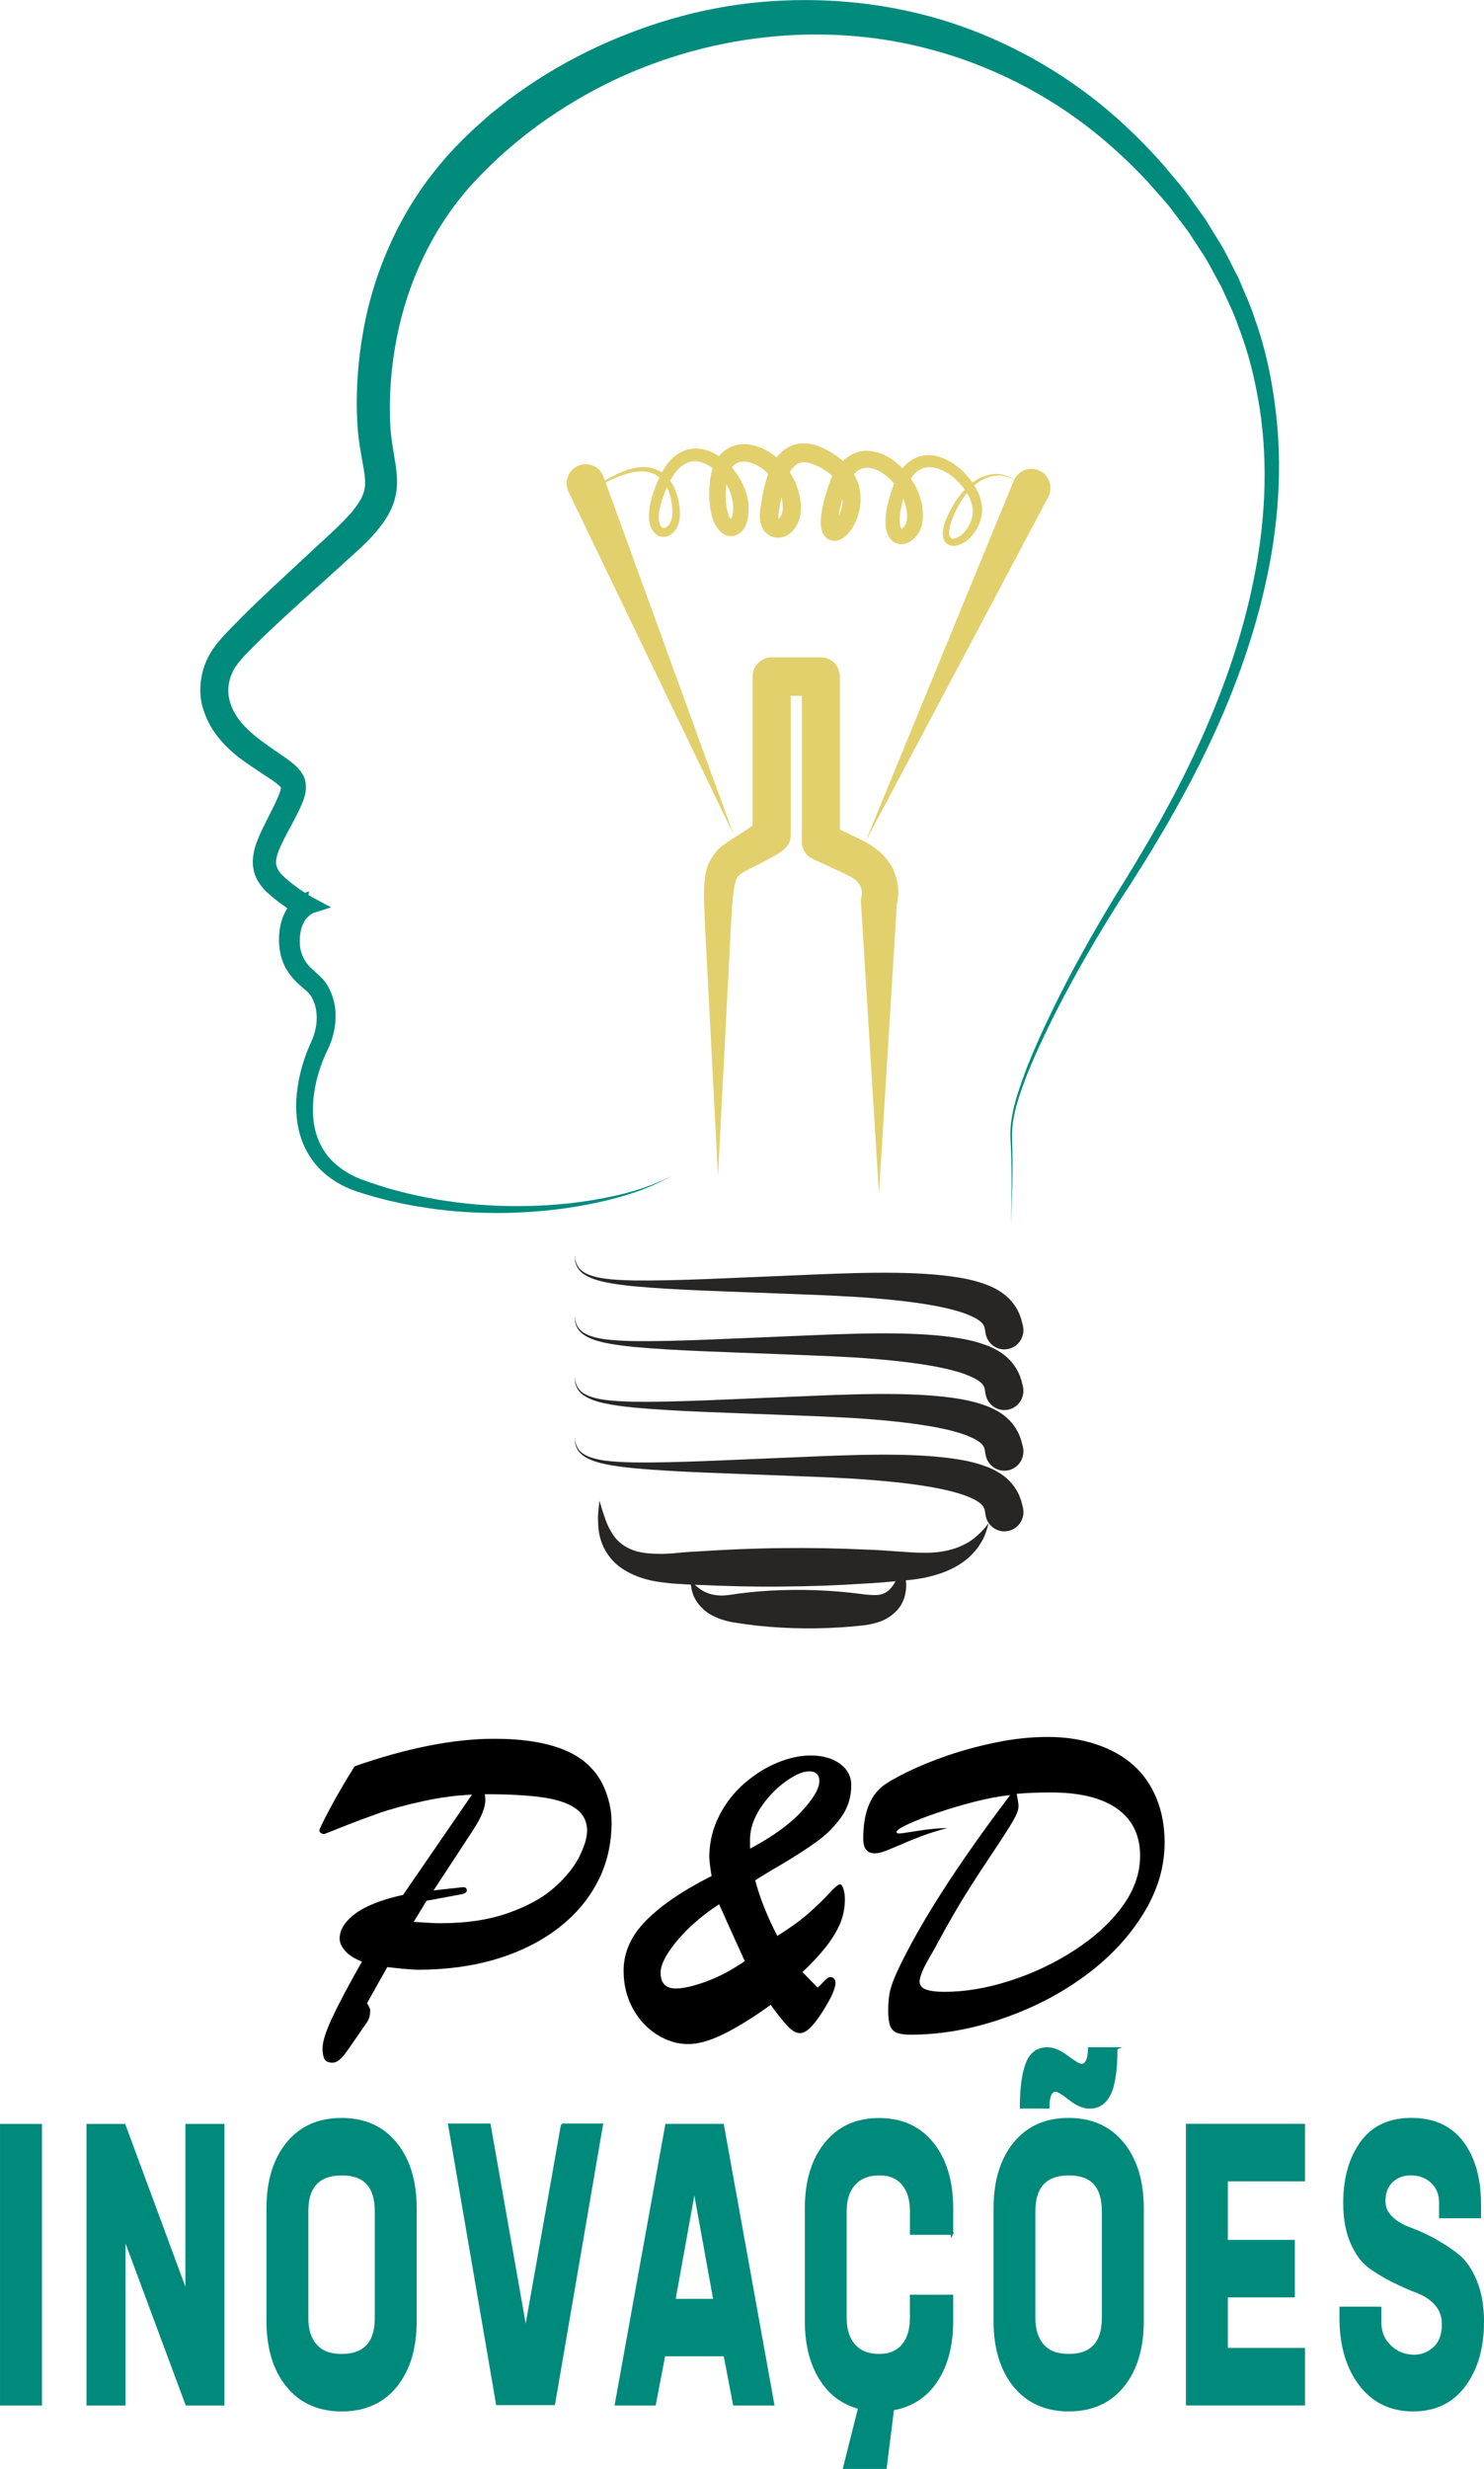 <svg xmlns="http://www.w3.org/2000/svg" xmlns:xlink="http://www.w3.org/1999/xlink" xmlns:xodm="http://www.corel.com/coreldraw/odm/2003" xml:space="preserve" width="47.492mm" height="78.948mm" style="shape-rendering:geometricPrecision; text-rendering:geometricPrecision; image-rendering:optimizeQuality; fill-rule:evenodd; clip-rule:evenodd" viewBox="0 0 506.83 842.52"> <defs>  <style type="text/css">   <![CDATA[    .str0 {stroke:#008A7C;stroke-width:0.81;stroke-miterlimit:22.926}    .fil0 {fill:#008B7D}    .fil2 {fill:#272624}    .fil1 {fill:#E2D06D}    .fil3 {fill:black;fill-rule:nonzero}    .fil4 {fill:#008A7C;fill-rule:nonzero}   ]]>  </style> </defs> <g id="Camada_x0020_1">    <g id="_2334717201040">   <path class="fil0" d="M321.14 6.61c19.8,5.92 38.31,15.81 54.34,28.64l0 0c8.01,6.52 15.25,13.52 22.17,21.4l0 0c3.15,3.91 6.44,7.37 9.42,11.78l0 0 4.55 6.32 4.03 6.55c2.83,4.27 4.87,9.02 7.3,13.52l0 0c1.93,4.76 4.21,9.36 5.7,14.29l0 0c3.48,9.64 5.61,19.73 6.89,29.85l0 0c2.63,20.27 1.07,40.86 -3.39,60.52l0 0c-8.82,39.57 -28.31,75.39 -50.12,108.47l0 0c-10.54,16.74 -20.36,34.06 -28.47,52.16l0 0c-2.03,4.52 -3.85,9.14 -5.39,13.84l0 0c-1.54,4.72 -2.69,9.51 -2.53,14.5l0 0c0.37,9.93 0.05,19.95 -0.37,29.89l0 0c0.25,-9.97 0.39,-19.92 -0.16,-29.88l0 0c-0.25,-5.01 0.84,-9.99 2.31,-14.74l0 0c1.48,-4.76 3.22,-9.44 5.17,-14.02l0 0c7.83,-18.33 17.36,-35.85 27.65,-52.88l0 0c10.57,-16.82 20.6,-33.97 28.84,-52.02l0 0c8.27,-18 14.98,-36.8 18.93,-56.2l0 0c4.02,-19.35 5.19,-39.39 2.27,-58.88l0 0c-1.51,-9.72 -3.81,-19.33 -7.4,-28.47l0 0c-1.53,-4.67 -3.85,-9.01 -5.8,-13.49l0 0c-2.45,-4.24 -4.5,-8.71 -7.33,-12.72l0 0 -4 -6.14 -4.41 -5.79c-2.77,-3.93 -6.35,-7.53 -9.55,-11.28l0 0c-6.58,-7.04 -13.89,-13.68 -21.61,-19.54l0 0c-15.56,-11.66 -33.24,-20.27 -51.85,-25.29l0 0c-37.28,-10.17 -78.01,-5.2 -112.36,12.17l0 0c-17.24,8.78 -32.73,20.33 -45.64,34.69l0 0c-12.6,14.32 -21.03,32.22 -24.77,51.15l0 0c-1.88,9.45 -2.7,19.19 -2.32,28.8l0 0c0.12,4.84 0.98,9.24 1.82,14.41l0 0c0.38,2.56 0.72,5.35 0.45,8.31l0 0c-0.25,2.96 -1.18,5.92 -2.52,8.45l0 0c-2.7,4.95 -6.55,8.91 -10.16,12.3l0 0 -11.08 10.04c-7.36,6.63 -14.75,13.2 -21.82,20.01l0 0c-3.39,3.39 -7.31,6.91 -9.58,10.33l0 0c-2.24,3.62 -3.02,7.82 -1.8,11.83l0 0c2.37,8.41 10.99,13.56 19.2,19.28l0 0c2,1.54 4.44,3.02 6.1,6.41l0 0c1.43,3.73 0.15,7.02 -0.81,9.37l0 0c-2.17,4.9 -4.75,9.05 -6.82,13.4l0 0c-1.01,2.12 -1.85,4.28 -1.94,6.05l0 0c-0.08,1.68 0.67,3.17 2.18,4.7l0 0c2.17,2.1 4.93,4.2 7.71,5.98l0 0c0.42,-0.19 0.87,-0.37 1.32,-0.54l0 0 -0.12 1.29c0.82,0.5 1.62,0.96 2.42,1.38l0 0 5.28 2.83 -5.7 1.8c-0.83,0.26 -1.89,1.02 -2.72,1.99l0 0 -0.02 0.21c-0.04,-0.01 -0.07,-0.03 -0.11,-0.05l0 0c-0.27,0.34 -0.52,0.7 -0.71,1.07l0 0c-0.87,1.71 -1.28,3.31 -1.4,5.61l0 0c-0.26,4.09 1.1,7.66 4.26,10.48l0 0 2.5 2.29c0.93,0.82 1.93,2 2.59,3.1l0 0c1.37,2.28 2.24,4.76 2.61,7.3l0 0c0.78,5.06 -0.32,10.32 -2.4,14.65l0 0c-2.01,4.1 -3.41,8.21 -4.28,12.57l0 0c-0.85,4.32 -1.11,8.75 -0.43,13l0 0c0.67,4.25 2.43,8.26 5.23,11.47l0 0c2.81,3.19 6.55,5.61 10.6,7.21l0 0c4.19,1.49 8.5,3.01 12.88,4.07l0 0c4.35,1.23 8.8,2.08 13.25,2.9l0 0c4.47,0.75 8.96,1.32 13.48,1.71l0 0c4.52,0.34 9.05,0.59 13.59,0.57l0 0c9.07,0.01 18.16,-0.68 27.12,-2.22l0 0c8.94,-1.56 17.87,-3.83 25.96,-8.13l0 0c-7.91,4.63 -16.83,7.29 -25.76,9.22l0 0c-8.97,1.92 -18.11,2.99 -27.3,3.35l0 0c-4.6,0.21 -9.2,0.14 -13.81,-0.01l0 0c-4.6,-0.2 -9.2,-0.6 -13.79,-1.18l0 0c-4.57,-0.66 -9.16,-1.33 -13.67,-2.42l0 0c-4.57,-0.93 -8.95,-2.26 -13.5,-3.69l0 0c-4.63,-1.63 -9.11,-4.22 -12.72,-8.01l0 0c-3.6,-3.79 -5.99,-8.77 -6.98,-13.84l0 0c-1.04,-5.09 -0.82,-10.23 0.04,-15.12l0 0c0.83,-4.83 2.45,-9.78 4.41,-14l0 0c1.71,-3.79 2.24,-7.46 1.64,-11.04l0 0c-0.3,-1.75 -0.97,-3.41 -1.82,-4.73l0 0c-0.5,-0.73 -0.75,-1.01 -1.46,-1.63l0 0 -2.66 -2.33c-1.92,-1.72 -3.98,-4.18 -5.19,-7.09l0 0c-1.2,-2.96 -1.61,-5.85 -1.5,-8.86l0 0c0.07,-2.99 0.77,-6.74 2.85,-9.94l0 0c-2.4,-1.58 -4.65,-3.33 -7.17,-5.6l0 0c-1.22,-1.19 -2.32,-2.55 -3.27,-4.37l0 0c-0.96,-1.82 -1.41,-4.13 -1.38,-6.15l0 0c0.2,-4.06 1.49,-6.81 2.55,-9.3l0 0c2.18,-4.83 4.79,-9.33 6.36,-13.18l0 0c0.35,-0.92 0.62,-1.8 0.68,-2.32l0 0c0.02,-0.16 0.03,-0.26 0.02,-0.32l0 0c0.01,0.01 0.01,0.01 0,0l0 0c-0.01,-0.15 -0.05,-0.08 -0.01,-0.02l0 0c-0.17,-0.17 -1.5,-1.5 -3.24,-2.59l0 0 -6.12 -4.06 -3.32 -2.29c-1.04,-0.81 -1.87,-1.31 -3.11,-2.42l0 0c-4.55,-3.85 -8.52,-8.5 -10.65,-15.03l0 0c-2.2,-6.48 -0.88,-14.29 2.6,-19.78l0 0c1.65,-2.7 4.03,-5.28 5.55,-6.86l0 0 5.38 -5.49c7.2,-7.12 14.54,-13.83 21.8,-20.57l0 0c7.08,-6.78 15.36,-13.35 18.63,-19.62l0 0c1.47,-3 1.54,-5.28 0.77,-9.96l0 0c-0.78,-4.36 -1.96,-10.3 -2.16,-15.6l0 0c-0.59,-10.65 0.15,-21.19 2.04,-31.62l0 0c3.75,-20.8 12.81,-40.99 26.7,-57.28l0 0c3.34,-4.07 7.38,-8 10.82,-11.31l0 0 5.99 -5.34 6.17 -4.85c8.36,-6.25 17.27,-11.7 26.58,-16.29l0 0c18.63,-9.13 38.8,-15.17 59.43,-17.01l0 0c5.04,-0.45 10.1,-0.67 15.17,-0.67l0 0c15.62,0 31.23,2.15 46.2,6.61zm-225.21 262.04c0,0 0,0 0,0l0 0c0,0 0,0 0,0l0 0c-0,-0.01 -0.01,-0.01 -0.01,-0.02l0 0c0,0.01 0.01,0.01 0.01,0.02l0 0z"></path>   <path class="fil1" d="M280.34 224.3c3.59,0 6.5,2.94 6.5,6.57l0 0 0 52.18 3.25 1.58 3.49 1.69c1.01,0.49 2.77,1.37 4.13,2.28l0 0c2.86,1.85 5.71,4.62 7.45,8.32l0 0c0.83,1.86 1.37,3.86 1.55,5.88l0 0c0.09,1.01 0.1,2.01 0.01,3.03l0 0c-0.09,0.88 -0.14,1.49 -0.4,2.5l0 0 -6.13 99.21 -6.19 -100.28 0.32 -1.98c-0.12,0.35 0.04,-0.24 0.01,-0.44l0 0c0.02,-0.28 0,-0.58 -0.03,-0.87l0 0c-0.07,-0.58 -0.24,-1.11 -0.47,-1.62l0 0c-0.54,-1 -1.47,-2.04 -2.97,-2.95l0 0c-0.32,-0.25 -0.78,-0.43 -1.18,-0.65l0 0c-0.34,-0.19 -0.88,-0.46 -1.51,-0.74l0 0 -3.52 -1.62 -7.04 -3.24 -0.02 -0.01c-2.21,-1.03 -3.75,-3.29 -3.75,-5.9l0 0 0 -0.04 0 -49.75 -3.8 0 0 47.41 0 0.02 0 0.34c-0.01,1.59 -0.65,3.16 -1.91,4.31l0 0c-1.05,0.96 -1.08,0.87 -1.54,1.22l0 0 -1.01 0.65 -1.88 1.12 -3.64 1.95c-2.31,1.21 -5.16,2.5 -6.37,3.27l0 0c-1.5,1.02 -1.77,1.14 -2.43,2.98l0 0c-0.55,1.74 -0.85,4.22 -1.07,6.69l0 0c-0.74,10.14 -1.14,20.81 -1.73,31.21l0 0 -3.25 62.75 -3.25 -62.75c-0.5,-10.52 -1.19,-20.77 -1.52,-31.54l0 0c-0.02,-2.75 -0.08,-5.52 0.55,-8.89l0 0c0.36,-3.3 3.17,-7.84 5.98,-9.73l0 0c3,-2.28 4.88,-3.2 7.01,-4.66l0 0 3.03 -2.06 0.02 -0.02 0 -50.84c0,-3.63 2.91,-6.57 6.5,-6.57l0 0 16.8 0zm-21.37 55.93c0.06,-0.04 0.56,-0.52 -0.01,0l0 0 -0.01 0.02 0.03 -0.02z"></path>   <path class="fil1" d="M355.33 160.75c3.17,1.71 4.36,5.7 2.66,8.9l0 0 -62.38 117.53 50.63 -123.16c0.08,-0.19 0.18,-0.39 0.28,-0.58l0 0c1.17,-2.21 3.42,-3.47 5.74,-3.47l0 0c1.04,0 2.09,0.25 3.07,0.78l0 0z"></path>   <path class="fil1" d="M199.96 158.41l0.07 0c2.65,0 5.14,1.65 6.11,4.31l0 0 44.42 122.15 -56.38 -117.01c-0.09,-0.19 -0.18,-0.4 -0.26,-0.61l0 0c-1.24,-3.41 0.49,-7.19 3.87,-8.44l0 0c0.72,-0.26 1.45,-0.4 2.18,-0.41z"></path>   <path class="fil1" d="M284.57 154.85c1.09,0.66 2.22,1.47 3.3,2.42l0 0c2.34,-2.22 5.71,-3.75 9.03,-3.39l0 0c4.29,0.36 7.68,2.53 10.35,4.98l0 0c0.33,0.32 0.65,0.65 0.97,0.98l0 0c1,-1.27 2.22,-2.38 3.73,-3.2l0 0c3.08,-1.71 6.77,-1.59 9.59,-0.5l0 0c2.9,1.04 5.28,2.76 7.3,4.69l0 0c1.18,1.18 2.29,2.47 3.26,3.85l0 0c3.99,-3 8.43,-3.46 11.07,-2.51l0 0c3.16,1 4.32,2.46 4.37,2.36 -0.03,0.1 -1.34,-1.27 -4.46,-2.01l0 0c-2.65,-0.73 -6.74,0.06 -10.33,3.13l0 0c1.83,2.91 2.96,6.19 2.63,9.72l0 0c-0.44,2.81 -1.53,5.1 -3.11,7.07l0 0c-1.61,1.88 -3.57,3.54 -6.32,3.83l0 0c-1.36,0.19 -3.23,-0.79 -3.63,-2.24l0 0c-0.49,-1.34 -0.35,-2.53 -0.17,-3.59l0 0c0.44,-2.15 1.23,-3.94 2.09,-5.61l0 0c1.5,-3.02 3.28,-5.66 5.25,-7.75l0 0c-0.91,-1.27 -1.98,-2.46 -3.14,-3.53l0 0c-3.41,-3.16 -8.65,-5.48 -12.34,-3.2l0 0c-1.17,0.67 -2.12,1.72 -2.92,3l0 0c2.99,4.33 4.73,9.51 3.89,15.19l0 0c-0.42,2.07 -1.38,4.02 -3.1,5.52l0 0c-0.87,0.73 -1.96,1.4 -3.44,1.59l0 0c-1.47,0.25 -3.31,-0.5 -4.24,-1.62l0 0c-1.77,-2.26 -1.71,-4.25 -1.79,-6l0 0c0.01,-1.77 0.24,-3.39 0.55,-4.96l0 0c0.64,-2.91 1.34,-5.38 2.38,-8.07l0 0c-0.58,-0.69 -1.21,-1.35 -1.87,-1.94l0 0c-2.06,-1.9 -4.6,-3.28 -6.92,-3.41l0 0c-1.86,-0.13 -3.52,0.62 -4.9,2.13l0 0c0.38,0.64 0.7,1.3 0.98,1.99l0 0c1.68,3.98 1.62,8.44 0.37,12.3l0 0c-0.64,1.95 -1.53,3.8 -2.92,5.54l0 0c-0.74,0.86 -1.5,1.74 -3.04,2.49l0 0c-0.75,0.34 -1.98,0.71 -3.45,0.22l0 0c-1.48,-0.51 -2.25,-1.69 -2.61,-2.47l0 0c-1.13,-3.12 -0.59,-4.82 -0.42,-6.78l0 0c0.27,-1.88 0.7,-3.62 1.17,-5.34l0 0c0.7,-2.38 1.39,-4.85 2.56,-7.27l0 0c-0.87,-0.83 -1.9,-1.59 -3.1,-2.3l0 0c-2.52,-1.57 -5.5,-2.75 -7.49,-2.35l0 0c-1.52,0.21 -2.89,1.43 -3.97,3.34l0 0c2.17,3.28 3.54,7.15 3.8,11.25l0 0c0.09,2.08 -0.15,4.35 -1.26,6.57l0 0c-1.09,2.09 -3.19,4.59 -6.93,4.53l0 0c-1.82,-0.06 -3.69,-1.25 -4.55,-2.66l0 0c-0.92,-1.4 -1.19,-2.8 -1.28,-4.02l0 0c-0.08,-2.84 0.37,-4 0.61,-5.91l0 0c0.52,-3.02 1.11,-6.11 2.26,-9.23l0 0c-1.13,-1.14 -2.41,-2.11 -3.79,-2.85l0 0c-2.41,-1.32 -5.1,-1.71 -6.85,-0.82l0 0c-0.68,0.31 -1.28,0.84 -1.79,1.54l0 0c0.7,0.8 1.35,1.66 1.96,2.55l0 0c1.81,2.78 3.21,5.86 3.66,9.57l0 0c0.18,1.7 0.18,3.49 -0.18,5.39l0 0c-0.52,1.75 -0.89,4.41 -4.46,5.75l0 0c-1.85,0.53 -3.67,-0.3 -4.62,-1.16l0 0c-1.02,-0.87 -1.62,-1.82 -2.1,-2.74l0 0c-0.93,-1.85 -1.34,-3.65 -1.63,-5.43l0 0c-0.49,-3.64 -0.44,-6.86 0.08,-10.57l0 0c0.15,-0.99 0.39,-2.05 0.75,-3.11l0 0c-2.29,-1.76 -4.9,-2.73 -7.33,-2.27l0 0c-3.14,0.61 -5.46,3.31 -7.2,6.51l0 0c1.54,2.15 2.5,4.87 3,7.66l0 0c0.32,2.01 0.71,4.59 -0.17,7.1l0 0c-0.43,1.25 -1.12,2.54 -2.4,3.48l0 0c-1.17,0.98 -3.38,1.37 -4.96,0.27l0 0c-3.01,-2.36 -2.75,-5.67 -2.61,-8.26l0 0c0.28,-2.73 1.03,-5.31 1.99,-7.86l0 0c0.46,-1.18 0.93,-2.36 1.48,-3.55l0 0c-0.16,-0.13 -0.34,-0.26 -0.51,-0.37l0 0c-2.76,-1.9 -6.18,-1.89 -9,-1.26l0 0c-5.7,1.37 -9.87,4 -12.82,5.22l0 0c-1.45,0.72 -2.56,1.26 -3.31,1.64l0 0c-0.42,0.22 -0.53,0.3 -0.51,0.33l0 0c-0.06,-0.03 0.01,-0.14 0.46,-0.41l0 0c0.72,-0.42 1.79,-1.06 3.19,-1.88l0 0c2.9,-1.41 6.71,-4.39 12.7,-6.15l0 0c2.93,-0.81 6.77,-1.13 10.26,0.98l0 0c0.13,0.08 0.25,0.16 0.37,0.24l0 0c0.43,-0.79 0.91,-1.57 1.46,-2.35l0 0c1.7,-2.42 4.3,-4.77 7.72,-5.55l0 0c3.42,-0.77 6.95,0.24 9.72,1.95l0 0c0.22,0.14 0.43,0.27 0.64,0.41l0 0c0.92,-1.17 2.09,-2.21 3.58,-2.97l0 0c4.28,-2.08 8.8,-0.97 12.17,0.78l0 0c1.4,0.74 2.73,1.63 3.94,2.65l0 0c0.34,-0.46 0.72,-0.91 1.14,-1.35l0 0c1.53,-1.65 3.85,-3.02 6.26,-3.36l0 0c0.62,-0.08 1.22,-0.12 1.8,-0.12l0 0c4.07,0 7.25,1.78 10.11,3.5zm-34.44 21.07c0.26,-1.12 0.34,-2.46 0.24,-3.81l0 0c-0.18,-2.25 -1.05,-4.71 -2.28,-6.84l0 0c-0.28,2.43 -0.3,5.14 0.01,7.41l0 0c0.19,1.38 0.52,2.72 1.02,3.7l0 0c0.16,0.38 0.35,0.64 0.51,0.81l0 0c0.19,-0.29 0.42,-0.75 0.5,-1.27zm-21.04 1.95c0.71,-1.76 0.59,-3.7 0.36,-5.85l0 0c-0.26,-2.04 -0.8,-4.05 -1.67,-5.76l0 0c-0.24,0.53 -0.46,1.06 -0.67,1.59l0 0c-0.95,2.29 -1.7,4.63 -1.99,6.87l0 0c-0.36,2.17 0.01,4.57 0.94,5.22l0 0c0.15,0.17 0.36,0.24 0.59,0.24l0 0c0.82,0 1.98,-0.93 2.44,-2.32zm96.65 5.94c3.17,-0.56 6.14,-4.81 6.47,-8.69l0 0c0.17,-2.28 -0.63,-4.66 -1.98,-6.88l0 0c-1.66,2.03 -3.15,4.52 -4.38,7.37l0 0c-0.73,1.61 -1.38,3.41 -1.63,5.16l0 0c-0.23,1.74 0.12,3.07 1.19,3.07l0 0c0.1,0 0.21,-0.01 0.33,-0.04zm-59.04 -7.72c0.46,-0.85 0.68,-2.1 0.63,-3.42l0 0c-0.04,-1.02 -0.2,-2.04 -0.45,-3.04l0 0c-0.17,0.79 -0.32,1.59 -0.46,2.4l0 0c-0.24,1.51 -0.69,3.75 -0.58,4.38l0 0c0.03,0.3 0.07,0.49 0.1,0.62l0 0c0.23,-0.16 0.55,-0.46 0.77,-0.94zm20.48 -1.89c0.41,-1.33 0.62,-2.72 0.58,-4.07l0 0c-0.12,0.4 -0.23,0.8 -0.34,1.21l0 0c-0.41,1.55 -0.78,3.12 -0.98,4.62l0 0c-0.01,0.04 -0.01,0.09 -0.02,0.13l0 0c0.3,-0.59 0.55,-1.23 0.76,-1.88zm21.26 5.9c0.6,-0.55 1.1,-1.54 1.25,-2.54l0 0c0.32,-2.32 -0.16,-4.92 -1.22,-7.41l0 0c-0.32,1.27 -0.59,2.57 -0.84,3.82l0 0c-0.22,1.36 -0.36,2.74 -0.32,4l0 0c-0.01,1.08 0.3,2.19 0.53,2.53l0 0c0.1,-0.03 0.35,-0.16 0.6,-0.4zm-42.74 -2.93c-0.04,0.02 -0.04,0.02 0.01,0l0 0c0,-0 -0,-0 -0.01,-0zm20.68 2.08c0.01,0.02 0.01,0.04 0.02,0.05l0 0c0,0 -0.01,-0.02 -0.02,-0.05zm21.5 1.3c-0,0 -0.01,-0 -0.01,-0l0 0c0.02,0.02 0.03,0.04 0.05,0.05l0 0c0,0 0.01,0 0.01,0l0 0c0.03,0 -0.01,-0.02 -0.06,-0.04zm-108.49 -12.16c-0,0 -0,0 -0.01,0l0 0c0,-0.01 0.01,-0.01 0.01,-0.01l0 0c0,0 0.01,0.01 0,0.01zm-0.34 0.08c0.04,0 0.14,-0.02 0.22,-0.04l0 0c0.06,-0.02 0.11,-0.04 0.11,-0.04l0 0c0.04,0.02 -0.23,0.1 -0.34,0.08zm0 0c-0.01,0 -0.02,-0 -0.03,-0.01l0 0c0.01,0.01 0.02,0.01 0.03,0.01l0 0z"></path>   <path class="fil2" d="M196.57 430.12c0.21,1.12 0.92,2.76 2.68,3.93l0 0c3.57,2.3 9.84,2.73 17.09,2.91l0 0c14.63,0.2 34.22,-0.92 53.81,-1.69l0 0c19.58,-0.84 39.33,-1.77 54.72,0.3l0 0c3.87,0.53 7.47,1.23 10.84,2.41l0 0c3.31,1.08 6.52,2.75 8.95,5.22l0 0c2.44,2.48 3.61,5.15 4.16,7.12l0 0c0.32,1.26 0.5,1.93 0.5,1.93l0 0c0.05,0.18 0.09,0.38 0.12,0.57l0 0c0.59,3.58 -1.79,6.97 -5.34,7.57l0 0c-3.54,0.61 -6.9,-1.81 -7.5,-5.39l0 0 -0.02 -0.11c0,0 -0.09,-0.54 -0.26,-1.54l0 0c-0.03,-0.25 -0.17,-0.85 -0.67,-1.53l0 0c-0.49,-0.72 -1.86,-1.82 -4.16,-2.78l0 0c-2.2,-1.03 -5.18,-1.91 -8.54,-2.68l0 0c-6.76,-1.53 -15.15,-2.56 -24.18,-3.31l0 0c-9.04,-0.77 -18.81,-1.11 -28.61,-1.49l0 0c-19.58,-0.8 -39.21,-1.25 -53.94,-2.64l0 0c-7.29,-0.78 -13.66,-1.69 -17.29,-4.44l0 0c-1.79,-1.4 -2.39,-3.2 -2.51,-4.34l0 0c-0.16,-1.16 -0.06,-1.78 -0.09,-1.78l0 0c0,0 0,0 0,0l0 0c0.03,0 -0.02,0.63 0.23,1.75l0 0z"></path>   <path class="fil2" d="M196.34 449.06c0,0 0,0 0,0l0 0c0,0 0,0 0,0l0 0c0,0 0,0 0,0zm0.23 1.76c0.21,1.11 0.92,2.76 2.68,3.92l0 0c3.57,2.3 9.84,2.73 17.09,2.91l0 0c14.63,0.2 34.22,-0.92 53.81,-1.69l0 0c19.58,-0.84 39.33,-1.77 54.72,0.3l0 0c3.87,0.53 7.47,1.23 10.84,2.41l0 0c3.31,1.08 6.52,2.75 8.95,5.22l0 0c2.44,2.49 3.61,5.15 4.16,7.13l0 0c0.32,1.26 0.5,1.93 0.5,1.93l0 0c0.05,0.19 0.09,0.38 0.12,0.57l0 0c0.59,3.58 -1.79,6.97 -5.34,7.58l0 0c-3.54,0.6 -6.9,-1.81 -7.5,-5.4l0 0 -0.02 -0.11c0,0 -0.09,-0.54 -0.26,-1.54l0 0c-0.03,-0.25 -0.17,-0.85 -0.67,-1.53l0 0c-0.49,-0.71 -1.86,-1.82 -4.16,-2.78l0 0c-2.2,-1.02 -5.18,-1.91 -8.54,-2.68l0 0c-6.76,-1.53 -15.15,-2.56 -24.18,-3.31l0 0c-9.04,-0.77 -18.81,-1.1 -28.61,-1.49l0 0c-19.58,-0.8 -39.21,-1.25 -53.94,-2.64l0 0c-7.29,-0.79 -13.66,-1.69 -17.29,-4.44l0 0c-1.79,-1.4 -2.39,-3.2 -2.51,-4.34l0 0c-0.16,-1.15 -0.06,-1.78 -0.09,-1.78l0 0c0,0 0,0 0,0l0 0c0.03,0 -0.02,0.63 0.23,1.76l0 0z"></path>   <path class="fil2" d="M196.34 469.75c0,0 0,0 0,0l0 0c0,0 0,0 0,0l0 0c0,0 0,0 0,0zm0.23 1.76c0.21,1.11 0.92,2.76 2.68,3.92l0 0c3.57,2.3 9.84,2.73 17.09,2.92l0 0c14.63,0.2 34.22,-0.93 53.81,-1.7l0 0c19.58,-0.84 39.33,-1.77 54.72,0.3l0 0c3.87,0.53 7.47,1.23 10.84,2.41l0 0c3.31,1.08 6.52,2.75 8.95,5.22l0 0c2.44,2.48 3.61,5.15 4.16,7.13l0 0c0.32,1.26 0.5,1.93 0.5,1.93l0 0c0.05,0.19 0.09,0.38 0.12,0.58l0 0c0.59,3.58 -1.79,6.97 -5.34,7.58l0 0c-3.54,0.6 -6.9,-1.81 -7.5,-5.4l0 0 -0.02 -0.12c0,0 -0.09,-0.53 -0.26,-1.54l0 0c-0.03,-0.25 -0.17,-0.85 -0.67,-1.53l0 0c-0.49,-0.72 -1.86,-1.82 -4.16,-2.78l0 0c-2.2,-1.02 -5.18,-1.91 -8.54,-2.68l0 0c-6.76,-1.52 -15.15,-2.56 -24.18,-3.31l0 0c-9.04,-0.77 -18.81,-1.1 -28.61,-1.49l0 0c-19.58,-0.8 -39.21,-1.25 -53.94,-2.64l0 0c-7.29,-0.78 -13.66,-1.69 -17.29,-4.44l0 0c-1.79,-1.4 -2.39,-3.2 -2.51,-4.34l0 0c-0.16,-1.15 -0.06,-1.78 -0.09,-1.78l0 0c0,0 0,0 0,0l0 0c0.03,0 -0.02,0.63 0.23,1.76l0 0z"></path>   <path class="fil2" d="M196.34 490.46l0 0c0.03,0.02 -0.07,0.64 0.09,1.78l0 0c0.12,1.14 0.72,2.94 2.51,4.34l0 0c3.63,2.74 9.99,3.65 17.29,4.43l0 0c14.73,1.39 34.35,1.84 53.94,2.64l0 0c9.81,0.38 19.58,0.71 28.61,1.49l0 0c9.04,0.74 17.43,1.78 24.18,3.31l0 0c3.37,0.77 6.34,1.65 8.54,2.68l0 0c2.29,0.96 3.67,2.07 4.16,2.79l0 0c0.5,0.67 0.63,1.28 0.67,1.52l0 0c0.17,1.01 0.26,1.54 0.26,1.54l0.02 0.12 0 0c0.6,3.58 3.96,5.99 7.5,5.39l0 0c3.55,-0.6 5.93,-4 5.34,-7.58l0 0c-0.03,-0.19 -0.08,-0.39 -0.12,-0.57l0 0c0,0 -0.18,-0.67 -0.5,-1.93l0 0c-0.55,-1.98 -1.72,-4.64 -4.16,-7.12l0 0c-2.43,-2.47 -5.65,-4.14 -8.95,-5.22l0 0c-3.36,-1.18 -6.97,-1.88 -10.84,-2.41l0 0c-15.39,-2.07 -35.14,-1.14 -54.72,-0.3l0 0c-19.6,0.77 -39.18,1.89 -53.81,1.7l0 0c-7.25,-0.18 -13.52,-0.61 -17.09,-2.91l0 0c-1.77,-1.16 -2.48,-2.81 -2.69,-3.92l0 0c-0.25,-1.11 -0.2,-1.74 -0.23,-1.76z"></path>   <path class="fil2" d="M337.61 519.81l0 0 -0.44 1.71 0 0c-0.38,1.09 -0.83,2.82 -2.02,4.74l0 0c-1.13,1.94 -2.87,4.23 -5.47,6.21l0 0c-2.57,2.02 -5.9,3.72 -9.68,4.84l0 0c-3.72,1.21 -8.05,1.82 -12.21,2.12l0 0c-4.1,0.39 -8.41,0.78 -12.88,0.99l0 0c-8.94,0.61 -18.46,0.93 -28,1l0 0c-9.53,0.12 -19.06,-0.17 -28,-0.55l0 0c-2.23,-0.09 -4.43,-0.15 -6.58,-0.33l0 0c-1.14,-0.08 -2.27,-0.15 -3.39,-0.23l0 0c-1.05,-0.12 -2.08,-0.25 -3.1,-0.37l0 0c-4.54,-0.56 -9,-1.92 -12.6,-4.18l0 0c-3.7,-2.2 -6.28,-5.61 -7.5,-8.73l0 0c-1.3,-3.13 -1.44,-5.95 -1.5,-8.14l0 0c-0.07,-2.21 0.21,-3.9 0.3,-5.05l0 0c0.13,-1.14 0.2,-1.76 0.2,-1.76 0,0 0.61,2.44 2,6.35l0 0c0.69,1.93 1.73,4.18 3.27,6.18l0 0c1.57,2.01 3.78,3.54 6.52,4.5l0 0c2.82,0.96 6.09,1.16 9.7,1.15l0 0c1.03,-0.04 2.07,-0.09 3.12,-0.13l0 0c0.98,-0.09 1.98,-0.19 2.98,-0.28l0 0c2.15,-0.22 4.35,-0.33 6.58,-0.46l0 0c8.94,-0.56 18.47,-1.02 28,-1.09l0 0c9.54,-0.11 19.06,0.03 28,0.47l0 0c4.47,0.13 8.79,0.44 12.88,0.75l0 0c4.02,0.28 7.46,0.51 10.76,0.29l0 0c6.52,-0.39 11.54,-2.61 14.6,-5.27l0 0c3.08,-2.59 4.46,-4.75 4.46,-4.75z"></path>   <path class="fil2" d="M309.26 538.23c0.17,1.27 0.38,2.89 0.07,4.86l0 0c-0.27,1.94 -1.06,4.45 -3.07,6.54l0 0c-2.01,2.14 -4.63,3.62 -7.75,4.35l0 0c-1.85,0.44 -2.23,0.52 -4.08,0.73l0 0c-1.21,0.12 -2.45,0.24 -3.71,0.36l0 0c-5.04,0.43 -10.43,0.66 -15.8,0.61l0 0c-5.38,-0.05 -10.76,-0.34 -15.81,-0.87l0 0c-2.52,-0.27 -4.96,-0.6 -7.27,-0.96l0 0c-2.5,-0.33 -5.18,-0.96 -7.41,-2.01l0 0c-4.71,-1.97 -7.3,-5.92 -7.95,-8.44l0 0c-0.73,-2.44 -0.53,-3.89 -0.57,-4.04l0 0c0.11,0.14 1.05,1.27 2.75,2.58l0 0c1.81,1.47 4.47,2.52 7.69,2.54l0 0c1.68,-0 3.38,-0.28 5.5,-0.61l0 0c2.31,-0.3 4.75,-0.58 7.27,-0.79l0 0c5.05,-0.42 10.43,-0.58 15.81,-0.51l0 0c5.37,0.07 10.76,0.43 15.8,0.97l0 0c1.26,0.15 2.5,0.3 3.71,0.45l0 0c0.57,0.15 2.58,0.25 3.01,0.29l0 0c1.45,0.13 3.07,0.03 4.19,-0.43l0 0c2.41,-0.83 4.15,-3.81 5.11,-5.95l0 0c1.01,-2.26 1.59,-3.55 1.59,-3.55 0,0 0.49,1.35 0.93,3.89zm-73.37 1.12c-0.01,-0.01 -0.01,-0.01 -0.01,-0.01l0 0c0,0 0,0 0,0l0 0c0,0 0.01,0 0.01,0.01l0 0z"></path>  </g>  <path class="fil3" d="M137.68 646.61l23.5 -34.17c-5.34,0.2 -10.97,0.95 -16.89,2.26 -5.89,1.28 -10.97,2.69 -15.18,4.16 -4.21,1.49 -7.97,2.9 -11.29,4.21 -3.32,1.33 -5.68,2.28 -7.13,2.82 -0.37,0 -0.71,-0.13 -1.08,-0.36 -0.37,-0.26 -0.53,-0.56 -0.53,-0.92 0,-0.39 1.18,-2.85 3.58,-7.36 2.39,-4.49 5.21,-9.34 8.45,-14.5 17.97,-6.26 33.87,-9.39 47.63,-9.39 15.95,0 27,3.31 33.15,9.93 2.21,2.28 3.95,5.13 5.16,8.52 1.21,3.39 1.82,6.72 1.82,10.03 0,7.52 -1.61,14.34 -4.84,20.47 -3.21,6.13 -7.82,11.47 -13.76,15.96 -5.97,4.52 -13,7.95 -21.05,10.34 -8.08,2.39 -16.92,3.57 -26.53,3.57 -1.68,0 -5.16,-0.31 -10.42,-0.9l-6.92 12.31c0.71,1.05 1.08,1.9 1.08,2.57 0,1.54 -0.37,2.85 -1.08,3.9 -1.03,1.51 -2.4,3.49 -4.08,5.93 -1.71,2.46 -2.84,4.11 -3.45,4.9 -0.58,0.8 -1.26,1.49 -2,2.1 -0.74,0.59 -1.47,0.9 -2.18,0.9 -1.5,0 -2.45,-0.44 -2.87,-1.31 -0.42,-0.87 -0.61,-2.1 -0.61,-3.64 0,-2.21 1.11,-5.7 3.34,-10.49 2.24,-4.77 5.6,-11.14 10.13,-19.04 -2.39,-0.92 -4.29,-2.08 -5.63,-3.54 -1.31,-1.46 -2,-2.87 -2,-4.28 0,-3.1 1.84,-5.98 5.47,-8.65 3.66,-2.64 9.05,-4.75 16.21,-6.31zm8 2.03l-4.39 7.21c1.95,0.1 3.68,0.21 5.21,0.31 1.5,0.1 2.79,0.15 3.82,0.15 9,0 16.79,-1.18 23.39,-3.54 6.6,-2.33 11.84,-5.26 15.74,-8.75 3.87,-3.46 6.68,-6.98 8.42,-10.47 1.76,-3.52 2.63,-6.44 2.63,-8.8 0,-3.26 -1.34,-5.8 -4,-7.67 -2.68,-1.85 -6.53,-3.1 -11.52,-3.77 -5.03,-0.69 -11.47,-1.03 -19.39,-1.03 0.1,0.54 0.16,1.23 0.16,2.03 0,2.62 -1.42,6.03 -4.24,10.29l-13.42 20.5 10.1 -1.1c0.82,0 1.24,0.36 1.24,1.13 0,0.64 -0.68,1.1 -2.03,1.33l-11.71 2.18zm160.51 -23.47c0,0.33 0.34,0.51 1,0.51 0.47,0 2.55,-0.31 6.26,-0.9 3.71,-0.59 7.08,-0.92 10.11,-0.97 -3.37,0.9 -6.29,1.82 -8.74,2.74 -2.45,0.92 -4.95,1.95 -7.55,3.08 -2.61,1.13 -4.45,1.87 -5.58,2.26 -1.13,0.39 -2.11,0.56 -2.95,0.56 -2.61,0 -3.92,-1.64 -3.92,-4.95 0,-8.52 2.21,-14.49 6.63,-17.96 1.79,-1.39 4.68,-3.05 8.68,-4.98 3.97,-1.92 8.47,-3.75 13.47,-5.49 5.03,-1.72 10.53,-3.21 16.55,-4.46 6.03,-1.26 11.95,-1.87 17.81,-1.87 6,0 11.53,0.85 16.58,2.57 5.03,1.69 9.26,4.08 12.66,7.16 3.39,3.08 6,6.85 7.81,11.31 1.82,4.46 2.74,9.47 2.74,15.03 0,8.47 -2.5,16.68 -7.52,24.66 -5,7.95 -11.68,14.98 -20.05,21.06 -8.34,6.08 -17.79,10.9 -28.26,14.47 -10.5,3.57 -20.84,5.34 -31.02,5.34 -1.89,0 -3.39,-0.21 -4.5,-0.59 -1.11,-0.41 -1.9,-1.21 -2.37,-2.39 -0.45,-1.15 -0.68,-2.9 -0.68,-5.21 0,-2.85 0.24,-5.18 0.68,-6.98 0.47,-1.8 1.24,-3.87 2.32,-6.23 7.42,-15.98 20.29,-36.1 38.65,-60.37 -3.71,0.41 -7.76,1.15 -12.18,2.28 -4.39,1.13 -8.58,2.36 -12.55,3.72 -3.95,1.33 -7.29,2.64 -10,3.87 -2.71,1.26 -4.08,2.15 -4.08,2.72zm41.05 -13.03c0,0.08 0.1,0.64 0.29,1.67 0.21,1.05 0.31,1.92 0.31,2.67 0,1.15 -0.61,2.77 -1.82,4.85 -1.21,2.1 -3.58,5.8 -7.13,11.11 -3.55,5.31 -6.58,9.98 -9.08,13.98 -2.53,4 -5.5,9.16 -8.95,15.47 -1.08,2.03 -1.82,3.36 -2.24,4.08 -0.42,0.69 -1.08,1.85 -1.97,3.46 -0.89,1.59 -1.55,2.98 -1.97,4.13 -0.39,1.15 -0.61,2.03 -0.61,2.62 0,1.31 0.74,2.23 2.18,2.74 1.47,0.54 3.58,0.8 6.29,0.8 7,0 14.39,-1.23 22.21,-3.72 7.81,-2.49 15.16,-5.93 22,-10.34 6.87,-4.41 12.34,-9.39 16.47,-14.96 4.11,-5.57 6.16,-11.39 6.16,-17.45 0,-6.93 -2.61,-12.24 -7.79,-15.98 -5.18,-3.72 -12.74,-5.59 -22.66,-5.59 -4.16,0 -8.08,0.15 -11.71,0.46z"></path>  <path class="fil3" d="M235.05 697.55c-3.68,0 -7.25,-1.08 -10.69,-3.24 -3.41,-2.16 -6.18,-5.15 -8.26,-8.96 -2.08,-3.84 -3.12,-8.08 -3.12,-12.8 0,-6.27 2.53,-11.97 7.63,-17.12 5.06,-5.15 12.53,-10.24 22.42,-15.24 -0.51,-3.09 -0.77,-5.25 -0.77,-6.53 0,-4.94 1.12,-9.61 3.33,-13.95 2.21,-4.37 5.09,-8.08 8.64,-11.14 3.55,-3.06 7.28,-5.42 11.25,-7.05 3.95,-1.63 7.73,-2.46 11.33,-2.46 4.16,0 7.54,0.95 10.08,2.84 2.56,1.88 3.84,4.32 3.84,7.3 0,3.97 -1.09,7.53 -3.25,10.64 -2.16,3.14 -4.9,5.95 -8.29,8.43 -3.36,2.46 -7.49,5.12 -12.37,8.01 -4.9,2.86 -7.86,4.67 -8.9,5.4 1.65,6.17 4.19,12.5 7.57,18.95 4.69,-2.96 8.37,-5.65 11.01,-8.03 2.67,-2.36 4.9,-4.54 6.72,-6.55 1.84,-2.01 3.07,-3.01 3.68,-3.01 0.48,0 0.85,0.53 1.17,1.61 0.32,1.08 0.48,2.26 0.48,3.54 0,2.99 -0.59,5.8 -1.73,8.43 -1.15,2.63 -2.77,5.3 -4.88,7.93 -2.11,2.63 -4.72,5.45 -7.87,8.43l5.17 5.3c0.45,-0.38 1.04,-0.95 1.71,-1.68 0.69,-0.73 1.2,-1.23 1.57,-1.51 0.37,-0.28 0.75,-0.4 1.17,-0.4 0.51,0 0.93,0.2 1.2,0.58 0.29,0.4 0.45,0.83 0.45,1.33 0,2.01 -1.52,5.37 -4.56,10.11 -3.01,4.72 -5.52,7.1 -7.49,7.1 -1.04,0 -2.05,-0.43 -3.04,-1.23 -0.99,-0.8 -2.18,-2.11 -3.6,-3.89 -1.41,-1.78 -2.56,-3.31 -3.44,-4.52 -6,4.32 -11.33,7.6 -16,9.91 -4.67,2.31 -8.72,3.46 -12.16,3.46zm21.11 -69.7l0 3.01c7.49,-3.97 13.33,-8.16 17.46,-12.55 4.13,-4.42 6.21,-7.93 6.21,-10.52 0,-2.21 -1.17,-3.31 -3.52,-3.31 -2.13,0 -4.85,1.18 -8.13,3.56 -3.28,2.38 -6.1,5.37 -8.48,8.96 -2.37,3.61 -3.55,7.23 -3.55,10.84zm-10.56 21.99c-3.84,2.48 -7.28,5.2 -10.26,8.08 -3.01,2.89 -5.36,5.7 -7.12,8.41 -1.73,2.74 -2.61,4.99 -2.61,6.8 0,3.64 1.73,5.45 5.22,5.45 2.56,0 6.03,-0.8 10.4,-2.39 4.37,-1.61 8.74,-3.92 13.14,-6.95 -2.29,-4.99 -5.23,-11.47 -8.77,-19.4z"></path>  <path class="fil4 str0" d="M0.41 820.48l0 -95.29 13.51 0 0 95.29 -13.51 0zm63.31 -95.29l12.53 0 0 95.29 -12.53 0 -21.25 -57.15 0 57.15 -12.53 0 0 -95.29 12.53 0 21.25 57.42 0 -57.42zm71.48 89.07c-4.48,5.5 -10.63,8.25 -18.47,8.25 -7.83,0 -14.01,-2.75 -18.54,-8.25 -4.51,-5.5 -6.78,-12.91 -6.78,-22.23l0 -38.38c0,-9.3 2.25,-16.71 6.73,-22.21 4.5,-5.52 10.66,-8.28 18.5,-8.28 7.83,0 14,2.75 18.51,8.28 4.5,5.5 6.76,12.91 6.76,22.21l0 38.38c0,9.33 -2.25,16.73 -6.72,22.23zm-18.54 -10.56c7.82,0 11.74,-4.21 11.74,-12.64l0 -36.5c0,-8.43 -3.89,-12.64 -11.65,-12.59 -7.91,0 -11.85,4.21 -11.85,12.59l0 36.5c0,3.91 0.97,7.02 2.93,9.26 1.96,2.26 4.9,3.38 8.84,3.38zm75.31 -78.64l13.57 0 -16.36 95.29 -19.38 0 -16.36 -95.29 13.72 0 12.38 70.19 12.45 -70.19zm58.77 95.42l-3.22 -16.78 -20.7 0 -3.23 16.78 -13.22 0 17.22 -95.29 19.25 0 17.21 95.29 -13.3 0zm-6.72 -35.59l-6.88 -37.94 -6.85 37.94 13.72 0zm81.14 -22.66l-13.99 0 0 -7.67c0,-3.94 -0.93,-7.02 -2.79,-9.24 -1.86,-2.24 -4.53,-3.36 -8.01,-3.36 -3.71,0 -6.57,1.12 -8.59,3.36 -2.02,2.21 -3.02,5.3 -3.02,9.24l0 36.5c0,3.91 0.99,7.02 2.97,9.26 1.99,2.26 4.83,3.38 8.54,3.38 3.48,0 6.17,-1.12 8.05,-3.33 1.89,-2.24 2.83,-5.35 2.83,-9.3l0 -7.6 13.99 0 0 8.57c0,8.32 -1.78,15.12 -5.34,20.47 -3.55,5.32 -8.5,8.52 -14.86,9.62l-2.51 20 -14.1 0 5.14 -20.44c-5.74,-1.54 -10.23,-4.9 -13.4,-10.13 -3.19,-5.21 -4.79,-11.72 -4.79,-19.5l0 -38.38c0,-9.3 2.23,-16.71 6.7,-22.21 4.45,-5.52 10.55,-8.28 18.26,-8.28 7.73,0 13.8,2.75 18.24,8.28 4.44,5.5 6.66,12.91 6.66,22.21l0 8.59zm56.09 -63.19c0,7.25 -0.75,12.41 -2.26,15.5 -1.52,3.09 -3.8,4.63 -6.86,4.63 -2.1,0 -4.37,-0.96 -6.8,-2.89 -2.44,-1.92 -4.05,-2.89 -4.8,-2.89 -1.67,0 -2.51,1.92 -2.51,5.77l-9.31 0c0,-6.42 0.65,-11.38 1.96,-14.87 1.31,-3.51 3.67,-5.26 7.09,-5.26 1.99,0 4.22,0.94 6.72,2.82 2.5,1.88 4.11,2.82 4.85,2.82 1.73,0 2.61,-1.88 2.64,-5.64l9.3 0zm2.26 115.21c-4.48,5.5 -10.63,8.25 -18.47,8.25 -7.83,0 -14.01,-2.75 -18.54,-8.25 -4.51,-5.5 -6.77,-12.91 -6.77,-22.23l0 -38.38c0,-9.3 2.25,-16.71 6.73,-22.21 4.5,-5.52 10.66,-8.28 18.5,-8.28 7.83,0 14,2.75 18.51,8.28 4.5,5.5 6.76,12.91 6.76,22.21l0 38.38c0,9.33 -2.25,16.73 -6.72,22.23zm-18.54 -10.56c7.82,0 11.74,-4.21 11.74,-12.64l0 -36.5c0,-8.43 -3.89,-12.64 -11.65,-12.59 -7.91,0 -11.85,4.21 -11.85,12.59l0 36.5c0,3.91 0.97,7.02 2.93,9.26 1.96,2.26 4.9,3.38 8.84,3.38zm80.33 -59.7l-26.36 0 0 20.78 22.88 0 0 18.81 -22.88 0 0 18.07 26.36 0 0 18.81 -39.87 0 0 -95.29 39.87 0 0 18.81zm37.35 78.51c-7.64,0 -13.69,-2.93 -18.12,-8.75 -4.44,-5.84 -6.66,-13.44 -6.66,-22.84l0 -3.36 13.48 0 0 4.72c0,3.49 1.15,6.31 3.44,8.46 2.29,2.15 5.04,3.22 8.21,3.22 2.6,0 4.9,-0.92 6.88,-2.75 1.99,-1.83 2.97,-4.52 2.97,-8.01 0,-2.75 -0.83,-5.03 -2.48,-6.87 -1.65,-1.83 -3.73,-3.22 -6.22,-4.16 -2.5,-0.94 -5.21,-2.15 -8.14,-3.58 -2.93,-1.45 -5.64,-3.06 -8.14,-4.85 -2.5,-1.79 -4.57,-4.56 -6.22,-8.32 -1.67,-3.76 -2.5,-8.32 -2.5,-13.69 0,-8.3 1.92,-15.14 5.76,-20.51 3.84,-5.37 9.56,-8.07 17.15,-8.07 7.6,0 13.39,2.66 17.37,7.94 3.98,5.28 5.98,12.32 5.98,21.09l0 4.41 -13.52 0 0 -4.99c0,-2.89 -0.96,-5.21 -2.87,-6.98 -1.91,-1.77 -4.28,-2.66 -7.12,-2.66 -2.66,0 -4.85,0.81 -6.56,2.44 -1.71,1.61 -2.57,3.87 -2.57,6.8 0,2.15 0.83,4 2.48,5.57 1.65,1.59 3.73,2.82 6.22,3.71 2.5,0.89 5.21,2.12 8.14,3.69 2.93,1.59 5.64,3.36 8.14,5.32 2.5,1.97 4.57,4.9 6.21,8.84 1.64,3.94 2.47,8.59 2.47,13.96 0,8.88 -2.09,16.13 -6.27,21.76 -4.18,5.64 -10.01,8.45 -17.5,8.45z"></path> </g></svg>